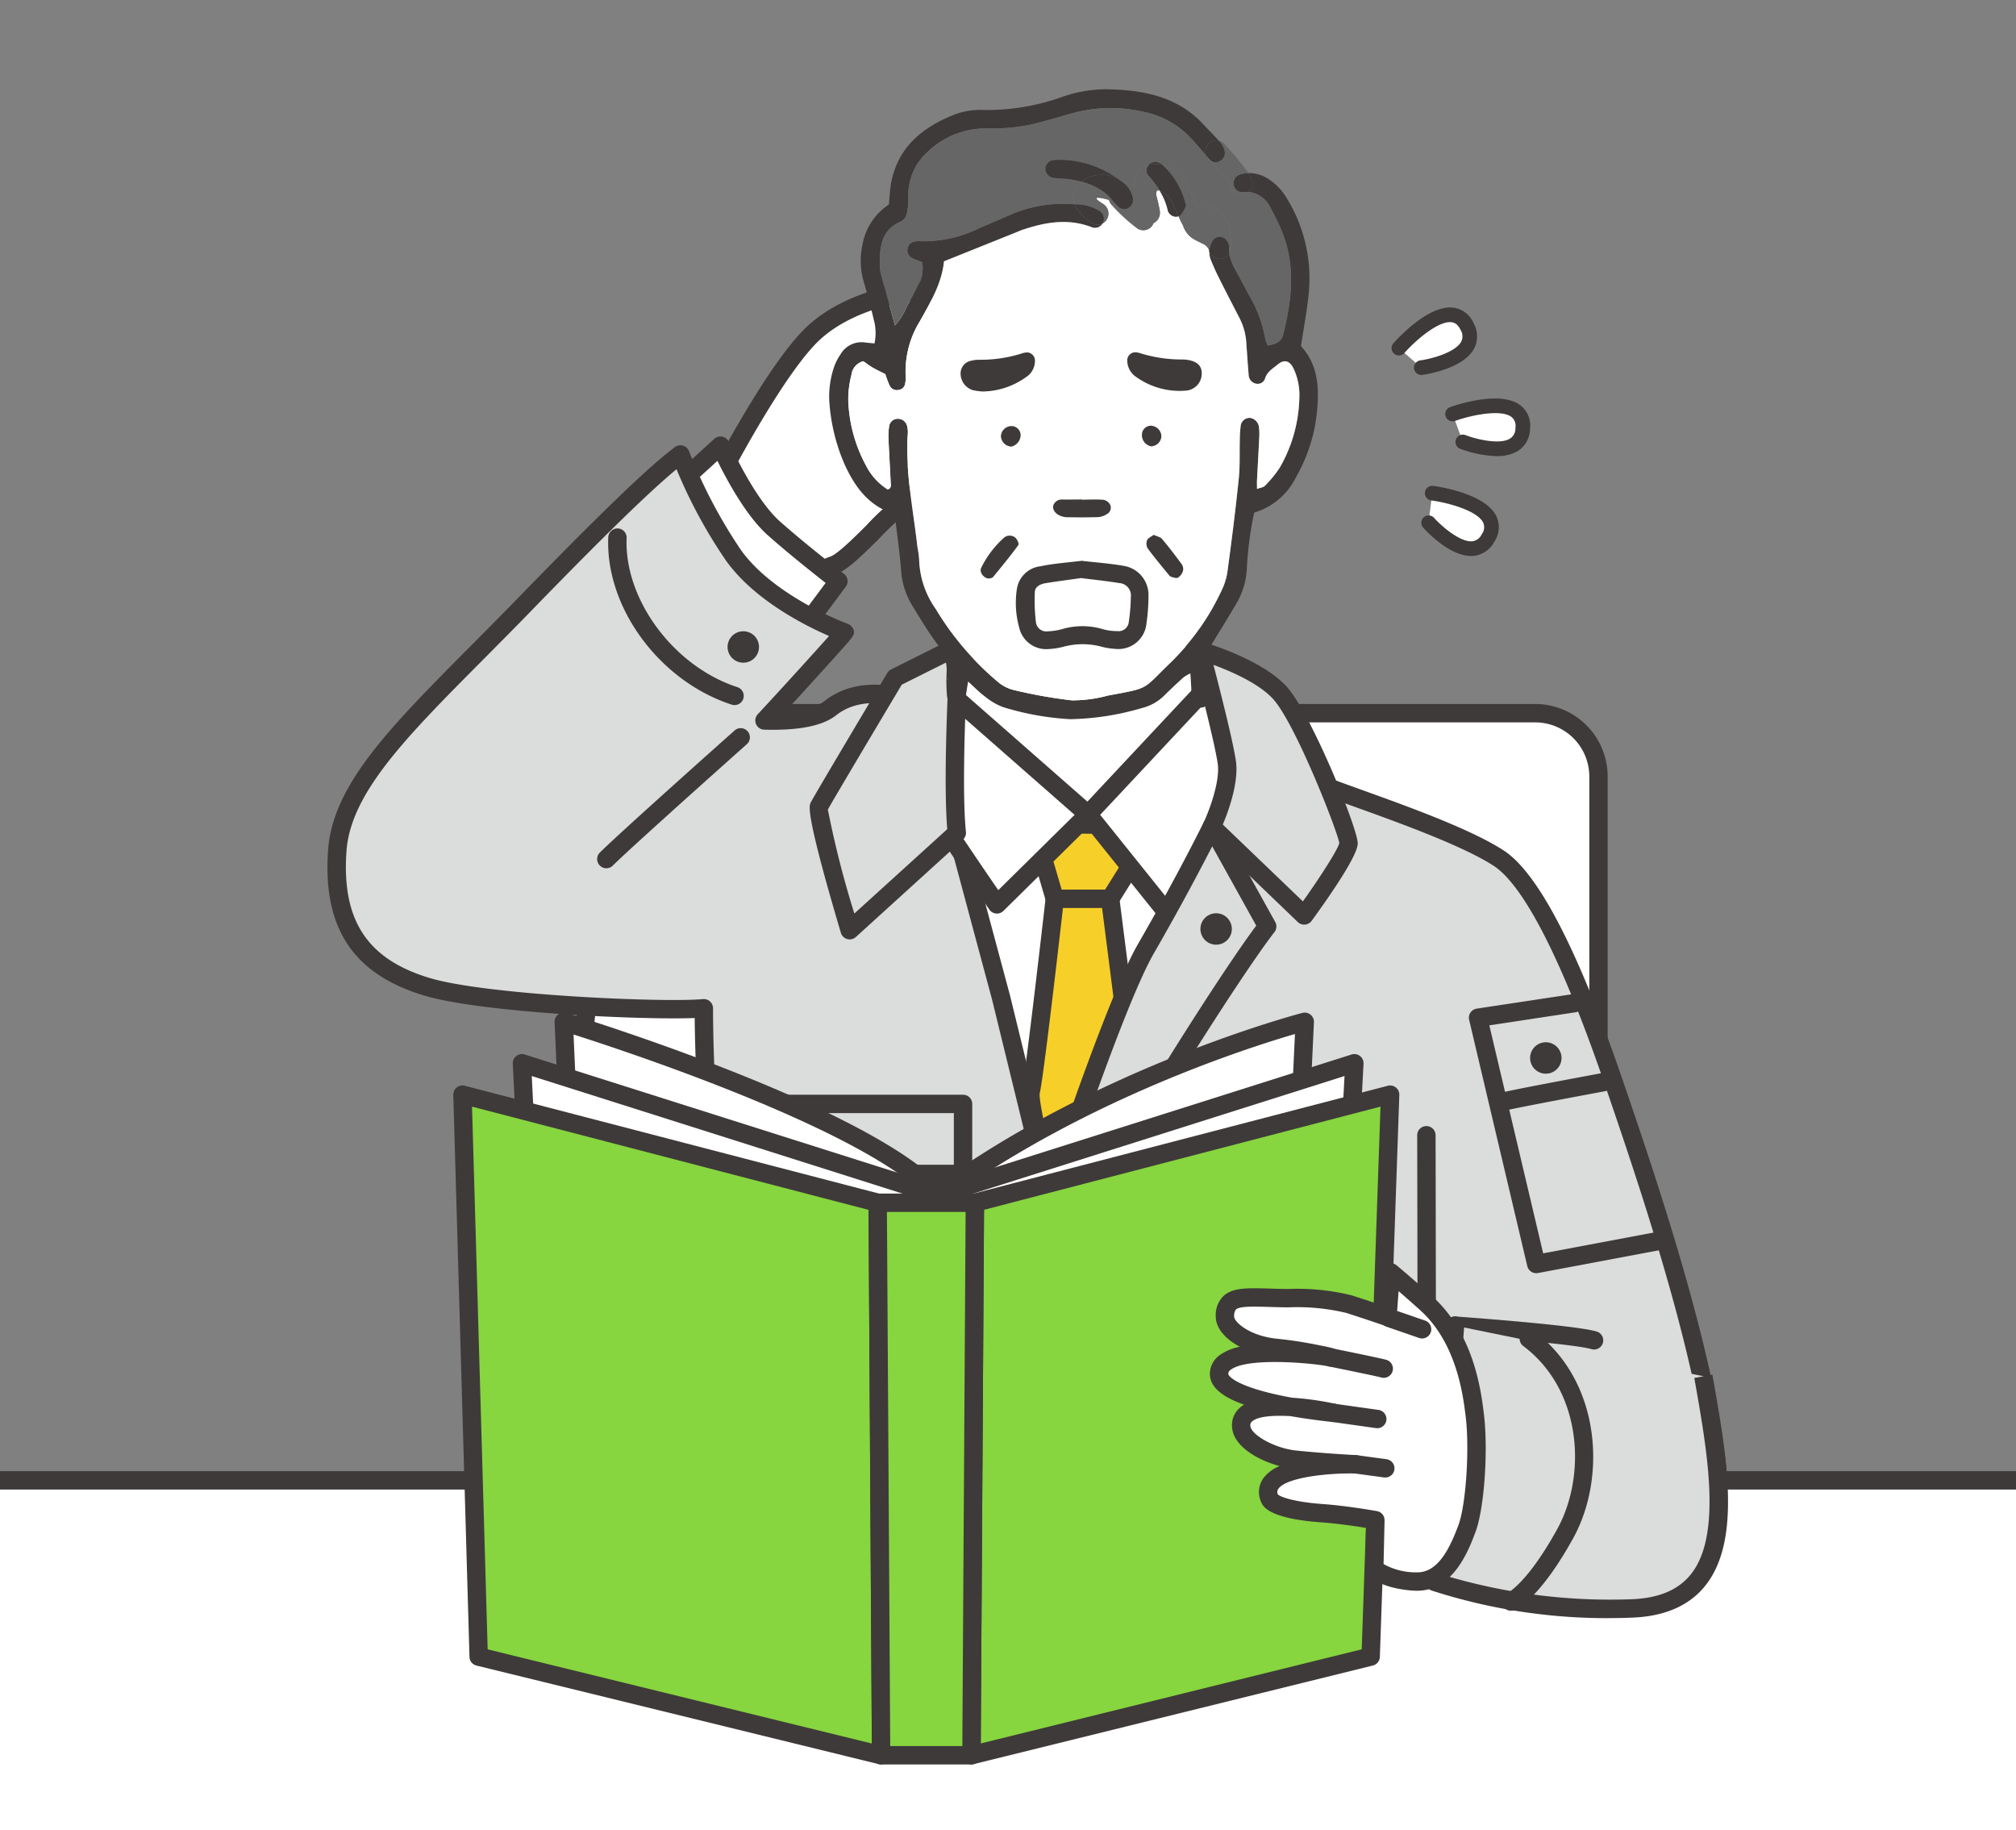 <svg xmlns="http://www.w3.org/2000/svg" xmlns:xlink="http://www.w3.org/1999/xlink" width="241.282" height="219" viewBox="0 0 241.282 219">
  <rect x="0" y="0" width="241.282" height="219" fill="#808080" stroke="none"/>
  <defs>
    <clipPath id="clip-path">
      <rect id="長方形_2970" data-name="長方形 2970" width="241.282" height="219" fill="none"/>
    </clipPath>
  </defs>
  <g id="グループ_8605" data-name="グループ 8605" transform="translate(-118.712)">
    <g id="グループ_8604" data-name="グループ 8604" transform="translate(118.712)" clip-path="url(#clip-path)">
      <path id="パス_25293" data-name="パス 25293" d="M265.961,81.7s6.676-12.892,11.2-17.151,12.6-5.751,17.2-5.061,9.67,8.867,7.814,10.578-14.12,9.318-14.12,9.318,9.535-2.451,8.819.5-5.859,3.288-8.249,4.611-7.12,7.267-9.158,7.826-5.762,5.4-10.47-.472-2.339-10.029-2.339-10.029" transform="translate(-179.855 -24.634)" fill="#fff"/>
      <path id="パス_25294" data-name="パス 25294" d="M272.98,95.038c-1.7,0-3.62-.79-5.62-3.283-3.621-4.517-3.393-8.184-2.91-10.011a1.1,1.1,0,0,1-.247-1.33c.275-.533,6.815-13.109,11.423-17.446,5.1-4.8,13.664-6.015,18.118-5.348,3.982.6,7.847,5.593,8.865,8.911.619,2.017.087,3.052-.468,3.564-1.16,1.069-5.85,4.118-9.568,6.48,2.679-.144,3.705.462,4.08.832a1.986,1.986,0,0,1,.511,1.953c-.637,2.624-3.555,3.53-6.13,4.33a15.573,15.573,0,0,0-2.655.984,26.479,26.479,0,0,0-4.037,3.588c-2.477,2.462-4.074,3.983-5.363,4.336a6.892,6.892,0,0,0-1.3.712,9.018,9.018,0,0,1-4.694,1.727m-6.248-14.7a1.1,1.1,0,0,1,.1,1.241c-.074.136-1.891,3.644,2.241,8.8,3.05,3.805,5.276,2.414,7.431,1.067a7.605,7.605,0,0,1,1.889-.968c.824-.225,2.888-2.276,4.394-3.774a26.422,26.422,0,0,1,4.522-3.953,16.951,16.951,0,0,1,3.068-1.16c1.983-.616,4.225-1.312,4.627-2.676-.841-.4-4.264-.063-7.459.757a1.1,1.1,0,0,1-.853-2c3.386-2.1,12.495-7.847,13.954-9.193.054-.088.162-.757-.492-2.214-1.269-2.824-4.279-6.1-6.739-6.467-4.648-.7-12.2.928-16.284,4.773-3.586,3.375-8.7,12.6-10.4,15.771" transform="translate(-179.074 -23.856)" fill="#3e3a39"/>
      <path id="パス_25295" data-name="パス 25295" d="M254.465,97.435,261.3,91.2s3.057,6.946,6.417,9.917,7.7,6.3,7.7,6.3l-4.685,6.291" transform="translate(-175.082 -37.87)" fill="#fff"/>
      <path id="パス_25296" data-name="パス 25296" d="M269.955,114.029a1.1,1.1,0,0,1-.881-1.757l4.041-5.427c-1.444-1.13-4.446-3.512-6.9-5.684-2.6-2.3-4.952-6.687-6.049-8.924l-5.737,5.23a1.1,1.1,0,0,1-1.482-1.626l6.839-6.234a1.1,1.1,0,0,1,1.748.37c.03.067,3,6.762,6.139,9.536,3.294,2.912,7.6,6.219,7.641,6.252a1.1,1.1,0,0,1,.213,1.53l-4.684,6.291a1.1,1.1,0,0,1-.884.443" transform="translate(-174.301 -37.089)" fill="#3e3a39"/>
      <path id="パス_25297" data-name="パス 25297" d="M355.426,244.128a7.592,7.592,0,0,1-7.569,7.569H234.91a6.737,6.737,0,0,1-6.823-7.532l8.985-90.688a8.555,8.555,0,0,1,8.315-7.532H347.857a7.592,7.592,0,0,1,7.569,7.569Z" transform="translate(-164.113 -60.602)" fill="#fff"/>
      <path id="パス_25298" data-name="パス 25298" d="M347.075,252.016H234.128a7.835,7.835,0,0,1-7.918-8.74l8.985-90.688a9.662,9.662,0,0,1,9.41-8.523H347.075a8.679,8.679,0,0,1,8.669,8.669v90.614a8.679,8.679,0,0,1-8.669,8.669M244.605,146.264a7.414,7.414,0,0,0-7.221,6.541L228.4,243.493a5.637,5.637,0,0,0,5.728,6.324H347.075a6.477,6.477,0,0,0,6.469-6.469V152.733a6.477,6.477,0,0,0-6.469-6.469Z" transform="translate(-163.332 -59.821)" fill="#3e3a39"/>
      <path id="パス_25299" data-name="パス 25299" d="M340.5,168.219c-4.023-11.758-9.121-23.868-13.792-26.914s-15.123-6.492-20-8.32-16.248-2.055-16.248-2.055a108.974,108.974,0,0,0-16.451-1.219c-3.971.11-19.529-12.507-27.276-6.379-1.615,1.277-4.731,1.585-7.913,1.5,4.962-5.346,9.639-10.589,9.581-10.549,0,0-9.012-3.257-13.277-9.2A60.933,60.933,0,0,1,228.762,93c-3.464,2.562-10.415,9.473-18.9,18.2-12.381,12.734-21.534,20.454-22.168,29.168-.716,9.839,3.734,14.234,10.734,16.335s28.235,3.033,33.135,2.567c0,11.9,1.872,34.477,2.567,52.037,1.006,25.448-2.534,40.878-2.534,40.878h86.973V230.693s31.781,9.155,34.3-7.35c1.99-13.047-7.595-41.159-12.372-55.124" transform="translate(-147.325 -38.616)" fill="#dbdcdc"/>
      <path id="パス_25300" data-name="パス 25300" d="M317.786,252.5H230.813a1.1,1.1,0,0,1-1.072-1.346c.036-.153,3.5-15.607,2.507-40.588-.288-7.291-.781-15.46-1.257-23.36-.637-10.571-1.241-20.587-1.306-27.55-6.486.258-25.625-.663-32.357-2.683-8.536-2.561-12.2-8.112-11.515-17.468.565-7.763,7.438-14.679,16.949-24.251,1.771-1.781,3.6-3.624,5.528-5.6,10.282-10.578,15.976-16.056,19.035-18.318a1.1,1.1,0,0,1,1.683.5,60.285,60.285,0,0,0,6.224,11.833c4.019,5.6,12.67,8.778,12.757,8.809a1.105,1.105,0,0,1,.459.315c.636.736.242,1.178-.81,2.357-.513.575-1.25,1.4-2.142,2.383-1.225,1.357-2.966,3.276-4.918,5.4,2.727-.16,4.048-.727,4.687-1.233,5.859-4.634,15.1.1,21.851,3.555,2.51,1.285,5.13,2.619,6.076,2.587a107.934,107.934,0,0,1,16.578,1.22c1.082.025,11.7.309,16.539,2.124.913.343,2.024.742,3.255,1.185,5.511,1.984,13.057,4.7,16.957,7.243,4.126,2.691,8.914,11.936,14.232,27.48,4.693,13.719,14.459,42.265,12.418,55.645a10.955,10.955,0,0,1-5.082,7.9c-8.387,5.37-24.355,1.939-29.2.717V251.4a1.1,1.1,0,0,1-1.1,1.1m-85.629-2.2h84.529V229.912a1.1,1.1,0,0,1,1.4-1.057c.2.057,19.9,5.628,28.815-.082A8.727,8.727,0,0,0,351,222.4c1.96-12.845-7.688-41.047-12.325-54.6h0c-6.421-18.768-10.8-24.687-13.352-26.349-3.684-2.4-11.4-5.179-16.5-7.016-1.242-.447-2.362-.85-3.283-1.2-4.642-1.74-15.772-1.983-15.884-1.985a1.233,1.233,0,0,1-.147-.013,107.972,107.972,0,0,0-16.252-1.206h-.079c-1.536,0-3.862-1.191-7.06-2.828-6.219-3.185-14.735-7.545-19.483-3.789-1.617,1.28-4.445,1.85-8.624,1.739a1.1,1.1,0,0,1-.778-1.847c3.563-3.84,6.918-7.558,8.533-9.364-2.814-1.218-8.923-4.266-12.317-9a59.339,59.339,0,0,1-5.938-10.956c-4.031,3.319-11.108,10.479-17.639,17.2-1.935,1.991-3.77,3.837-5.545,5.622-9.178,9.236-15.81,15.91-16.315,22.859-.6,8.267,2.469,12.955,9.953,15.2,6.854,2.057,28.1,2.965,32.715,2.526a1.1,1.1,0,0,1,1.2,1.095c0,6.918.634,17.444,1.307,28.588.477,7.911.97,16.091,1.26,23.406.834,21.085-1.476,35.51-2.29,39.822" transform="translate(-146.542 -37.835)" fill="#3e3a39"/>
      <path id="パス_25301" data-name="パス 25301" d="M314.139,131.905l-.722,20.046H344.6l-1.774-21.6Z" transform="translate(-199.561 -54.126)" fill="#fff"/>
      <path id="パス_25302" data-name="パス 25302" d="M343.815,152.27H312.637a1.1,1.1,0,0,1-1.1-1.14l.722-20.046a1.1,1.1,0,0,1,1.04-1.059l28.682-1.555a1.1,1.1,0,0,1,1.156,1.009l1.774,21.6a1.1,1.1,0,0,1-1.1,1.19m-30.037-2.2H342.62l-1.588-19.345-26.61,1.443Z" transform="translate(-198.78 -53.345)" fill="#3e3a39"/>
      <path id="パス_25303" data-name="パス 25303" d="M314.545,169.915l30.519-.734L326.339,216.2l-6.487-26.535Z" transform="translate(-200.03 -70.25)" fill="#fff"/>
      <path id="パス_25304" data-name="パス 25304" d="M325.558,216.522l-.077,0a1.1,1.1,0,0,1-.992-.836L318,189.149l-5.3-19.73a1.1,1.1,0,0,1,1.036-1.385l30.518-.733a1.076,1.076,0,0,1,.929.471,1.1,1.1,0,0,1,.119,1.035L326.58,215.829a1.1,1.1,0,0,1-1.022.693M315.19,170.2l4.944,18.4,5.675,23.216,16.836-42.278Z" transform="translate(-199.249 -69.469)" fill="#3e3a39"/>
      <path id="パス_25305" data-name="パス 25305" d="M330.056,168.424c1.548.221,14.815.221,14.815.221l-5.528,8.845H332.71Z" transform="translate(-206.47 -69.936)" fill="#f7cf29"/>
      <path id="パス_25306" data-name="パス 25306" d="M338.562,177.809h-6.634a1.1,1.1,0,0,1-1.056-.791l-2.654-9.066a1.1,1.1,0,0,1,1.212-1.4c1.079.154,9.358.211,14.66.211a1.1,1.1,0,0,1,.932,1.682l-5.528,8.845a1.1,1.1,0,0,1-.932.517m-5.81-2.2h5.2l4.155-6.648c-3.011-.007-8.494-.034-11.338-.131Z" transform="translate(-205.689 -69.155)" fill="#3e3a39"/>
      <path id="パス_25307" data-name="パス 25307" d="M332.527,183.928h6.634l3.166,24.837-8.845,15.626s-4.275-15.847-3.833-17.395,2.878-23.068,2.878-23.068" transform="translate(-206.288 -76.374)" fill="#f7cf29"/>
      <path id="パス_25308" data-name="パス 25308" d="M332.716,224.709a1,1,0,0,1-.139-.009,1.1,1.1,0,0,1-.924-.8c-1.626-6.028-4.286-16.381-3.828-17.984.3-1.068,1.906-14.606,2.843-22.889a1.1,1.1,0,0,1,1.093-.977h6.634a1.1,1.1,0,0,1,1.091.961l3.166,24.836a1.107,1.107,0,0,1-.134.681l-8.845,15.626a1.1,1.1,0,0,1-.957.558m-2.764-18.235c-.106,1.079,1.414,7.664,3.135,14.247l7.336-12.961-3-23.513h-4.683c-.515,4.517-2.355,20.531-2.792,22.227m-.006.022-.006.02c0-.006,0-.013.006-.02" transform="translate(-205.522 -75.593)" fill="#3e3a39"/>
      <path id="パス_25309" data-name="パス 25309" d="M308.054,140.442l17.469,15.331-10.909,10.761s-12.088-17.469-11.424-17.911,4.865-8.181,4.865-8.181" transform="translate(-195.303 -58.317)" fill="#fff"/>
      <path id="パス_25310" data-name="パス 25310" d="M313.834,166.853c-.034,0-.068,0-.1,0a1.1,1.1,0,0,1-.8-.47c-11.909-17.21-11.724-18.18-11.624-18.7a1.239,1.239,0,0,1,.409-.687c.512-.563,2.726-4.414,4.593-7.855a1.1,1.1,0,0,1,1.693-.3l17.469,15.331a1.1,1.1,0,0,1,.047,1.61l-10.909,10.761a1.1,1.1,0,0,1-.772.317m-10.219-18.746c1,2.056,6.288,10,10.38,15.942l9.135-9.01-15.548-13.645a71.587,71.587,0,0,1-3.966,6.714m-1.815-1.181h0" transform="translate(-194.523 -57.536)" fill="#3e3a39"/>
      <path id="パス_25311" data-name="パス 25311" d="M355.552,140.82,341.4,155.93l9.582,11.941s8.919-17.617,9.14-18.28-4.57-8.771-4.57-8.771" transform="translate(-211.181 -58.474)" fill="#fff"/>
      <path id="パス_25312" data-name="パス 25312" d="M350.2,168.19a1.1,1.1,0,0,1-.858-.412l-9.582-11.941a1.1,1.1,0,0,1,.055-1.44l14.152-15.11a1.1,1.1,0,0,1,1.75.192c5.047,8.54,4.836,9.172,4.666,9.68-.222.667-6.509,13.11-9.2,18.428a1.1,1.1,0,0,1-.867.6,1.076,1.076,0,0,1-.114.006M342.074,155.2l7.916,9.865c3.224-6.375,7.445-14.763,8.209-16.4a73.448,73.448,0,0,0-3.633-6.807Z" transform="translate(-210.4 -57.693)" fill="#3e3a39"/>
      <path id="パス_25313" data-name="パス 25313" d="M303.1,132.117s-.958,15.994-.295,22.407l-12.822,11.649s-4.122-13.9-3.68-14.784,9.131-15.439,9.131-15.439Z" transform="translate(-188.288 -54.86)" fill="#dbdcdc"/>
      <path id="パス_25314" data-name="パス 25314" d="M289.222,166.492a1.1,1.1,0,0,1-1.055-.787c-4.247-14.316-3.816-15.176-3.61-15.59.448-.895,8.278-14.017,9.17-15.511a1.1,1.1,0,0,1,.453-.42l7.666-3.833a1.1,1.1,0,0,1,1.589,1.05c-.009.159-.946,15.979-.3,22.228a1.1,1.1,0,0,1-.355.927l-12.822,11.65a1.1,1.1,0,0,1-.739.286m-2.613-15.548a117.987,117.987,0,0,0,3.173,12.452L300.9,153.3c-.45-5.375.014-15.83.238-20.131l-5.684,2.842c-3.305,5.538-8.1,13.6-8.842,14.935" transform="translate(-187.528 -54.079)" fill="#3e3a39"/>
      <path id="パス_25315" data-name="パス 25315" d="M364.367,133.176s2.723,10.209,3.179,13.34c.44,3.021-1.793,7.715-1.793,7.715l11.056,10.614s5.307-7.3,5.307-8.624-5.384-14.966-8.259-18.062-9.489-4.983-9.489-4.983" transform="translate(-220.717 -55.3)" fill="#dbdcdc"/>
      <path id="パス_25316" data-name="パス 25316" d="M376.027,165.162a1.1,1.1,0,0,1-.762-.306l-11.056-10.613a1.1,1.1,0,0,1-.232-1.266c.581-1.224,2.02-4.883,1.7-7.084-.442-3.032-3.126-13.113-3.153-13.214a1.1,1.1,0,0,1,1.364-1.341c.282.08,6.945,2.009,9.994,5.292,2.94,3.166,8.553,17.012,8.553,18.81,0,1.392-3,5.81-5.518,9.271a1.1,1.1,0,0,1-.792.449c-.033,0-.066,0-.1,0m-9.739-11.974,9.586,9.2c2.083-2.935,4.162-6.158,4.357-6.98-.192-1.358-5.276-14.393-7.962-17.285-1.723-1.855-5.017-3.277-7.1-4.043.819,3.146,2.345,9.159,2.686,11.492.378,2.589-.929,6.1-1.565,7.614m13.947,2.25h0Z" transform="translate(-219.937 -54.518)" fill="#3e3a39"/>
      <path id="パス_25317" data-name="パス 25317" d="M351.829,169.181l6.63,11.937s-2.439,2.975-9.75,14.552-15.639,27.013-15.639,27.013l-2.234-4.062s8.963-27.669,13.107-34.846c4.766-8.255,7.887-14.594,7.887-14.594" transform="translate(-206.794 -70.251)" fill="#dbdcdc"/>
      <path id="パス_25318" data-name="パス 25318" d="M332.288,223a1.1,1.1,0,0,1-.964-.57l-2.234-4.062a1.1,1.1,0,0,1-.082-.869c.367-1.134,9.046-27.862,13.2-35.056,4.691-8.125,7.821-14.467,7.852-14.53a1.1,1.1,0,0,1,1.948-.049l6.63,11.938a1.1,1.1,0,0,1-.111,1.231c-.024.029-2.515,3.112-9.671,14.442-7.207,11.412-15.518,26.794-15.6,26.948a1.1,1.1,0,0,1-.964.578Zm-1.04-5.275,1.036,1.883c2.409-4.4,8.913-16.125,14.714-25.31,5.617-8.892,8.363-12.724,9.367-14.062l-5.271-9.492c-1.275,2.486-3.765,7.228-6.98,12.8-3.752,6.5-11.686,30.577-12.866,34.184" transform="translate(-206.013 -69.469)" fill="#3e3a39"/>
      <rect id="長方形_2967" data-name="長方形 2967" width="24.324" height="8.403" transform="translate(90.937 132.099)" fill="#dbdcdc"/>
      <path id="パス_25319" data-name="パス 25319" d="M297.766,234.623H273.443a1.1,1.1,0,0,1-1.1-1.1v-8.4a1.1,1.1,0,0,1,1.1-1.1h24.323a1.1,1.1,0,0,1,1.1,1.1v8.4a1.1,1.1,0,0,1-1.1,1.1m-23.224-2.2h22.124v-6.2H274.542Z" transform="translate(-182.506 -93.022)" fill="#3e3a39"/>
      <rect id="長方形_2968" data-name="長方形 2968" width="24.324" height="16.142" transform="translate(90.937 140.502)" fill="#dbdcdc"/>
      <path id="パス_25320" data-name="パス 25320" d="M297.766,256.733H273.443a1.1,1.1,0,0,1-1.1-1.1V239.49a1.1,1.1,0,0,1,1.1-1.1h24.323a1.1,1.1,0,0,1,1.1,1.1v16.142a1.1,1.1,0,0,1-1.1,1.1m-23.224-2.2h22.124V240.59H274.542Z" transform="translate(-182.506 -98.989)" fill="#3e3a39"/>
      <path id="パス_25321" data-name="パス 25321" d="M368.163,188.77a1.879,1.879,0,1,1-1.879-1.879,1.879,1.879,0,0,1,1.879,1.879" transform="translate(-220.733 -77.604)" fill="#3e3a39"/>
      <line id="線_303" data-name="線 303" y2="23.882" transform="translate(129.167 189.591)" fill="#59c2e1"/>
      <path id="パス_25322" data-name="パス 25322" d="M338.819,348.42a1.1,1.1,0,0,1-1.1-1.1V323.439a1.1,1.1,0,1,1,2.2,0V347.32a1.1,1.1,0,0,1-1.1,1.1" transform="translate(-209.652 -133.848)" fill="#3e3a39"/>
      <path id="パス_25323" data-name="パス 25323" d="M435.527,214.524a1.88,1.88,0,1,1-2.409-1.123,1.88,1.88,0,0,1,2.409,1.123" transform="translate(-248.752 -88.565)" fill="#3e3a39"/>
      <path id="パス_25324" data-name="パス 25324" d="M427.411,236.821a1.1,1.1,0,0,1-1.07-.847l-6.96-29.47a1.1,1.1,0,0,1,.906-1.34l11.491-1.737a1.1,1.1,0,1,1,.329,2.175l-10.31,1.56,6.445,27.285,13.788-2.593a1.1,1.1,0,0,1,.406,2.162l-14.82,2.788a1.118,1.118,0,0,1-.2.019" transform="translate(-243.55 -84.465)" fill="#3e3a39"/>
      <path id="パス_25325" data-name="パス 25325" d="M425.5,224.121a1.1,1.1,0,0,1-1.026-.727,1.112,1.112,0,0,1,.67-1.415c.639-.233,8.777-1.757,12.246-2.4a1.1,1.1,0,0,1,.4,2.163c-4.278.794-11.3,2.124-11.92,2.313a1.1,1.1,0,0,1-.372.066" transform="translate(-245.65 -91.17)" fill="#3e3a39"/>
      <path id="パス_25326" data-name="パス 25326" d="M416.519,271.282s14.185,1.018,16.635,1.753" transform="translate(-242.373 -112.647)" fill="#59c2e1"/>
      <path id="パス_25327" data-name="パス 25327" d="M432.373,273.355a1.076,1.076,0,0,1-.316-.047c-1.914-.574-12.486-1.429-16.4-1.709a1.1,1.1,0,0,1,.158-2.195c1.464.105,14.378,1.049,16.872,1.8a1.1,1.1,0,0,1-.315,2.154" transform="translate(-241.592 -111.866)" fill="#3e3a39"/>
      <path id="パス_25328" data-name="パス 25328" d="M258.308,129.279a1.114,1.114,0,0,1-.34-.054c-8.634-2.808-15.123-11.606-14.774-20.032a1.114,1.114,0,0,1,1.145-1.053,1.1,1.1,0,0,1,1.054,1.144c-.306,7.365,5.641,15.372,13.256,17.848a1.1,1.1,0,0,1-.34,2.146" transform="translate(-170.396 -44.904)" fill="#3e3a39"/>
      <path id="パス_25329" data-name="パス 25329" d="M271.319,131.563a1.88,1.88,0,1,1-1.31-2.313,1.88,1.88,0,0,1,1.31,2.313" transform="translate(-180.547 -53.641)" fill="#3e3a39"/>
      <line id="線_304" data-name="線 304" x1="5.183" y1="1.592" transform="translate(166.061 190.485)" fill="#59c2e1"/>
      <path id="パス_25330" data-name="パス 25330" d="M407.1,327.659a1.113,1.113,0,0,1-.324-.049l-5.182-1.592a1.1,1.1,0,0,1,.646-2.1l5.183,1.592a1.1,1.1,0,0,1-.323,2.152" transform="translate(-235.851 -134.482)" fill="#3e3a39"/>
      <path id="パス_25331" data-name="パス 25331" d="M409.909,252.791a1.1,1.1,0,0,1-1.1-1.1l-.036-20.154a1.1,1.1,0,0,1,1.1-1.1h0a1.1,1.1,0,0,1,1.1,1.1l.037,20.154a1.1,1.1,0,0,1-1.1,1.1Z" transform="translate(-239.157 -95.687)" fill="#3e3a39"/>
      <rect id="長方形_2969" data-name="長方形 2969" width="366.756" height="131.432" transform="translate(-68.319 177.147)" fill="#fff"/>
      <path id="パス_25332" data-name="パス 25332" d="M367.855,434.69H1.1a1.1,1.1,0,0,1-1.1-1.1V302.159a1.1,1.1,0,0,1,1.1-1.1H367.855a1.1,1.1,0,0,1,1.1,1.1V433.59a1.1,1.1,0,0,1-1.1,1.1M2.2,432.49H366.756V303.258H2.2Z" transform="translate(-69.418 -125.011)" fill="#3e3a39"/>
      <path id="パス_25333" data-name="パス 25333" d="M425.025,319.385a1.879,1.879,0,1,1-1.88-1.879,1.88,1.88,0,0,1,1.88,1.879" transform="translate(-244.344 -131.841)" fill="#1d2087"/>
      <path id="パス_25334" data-name="パス 25334" d="M414.786,271.282l-2.44,30.654a68.305,68.305,0,0,0,23.7,3.179c13.295-.578,10.768-14.774,8.456-27.78" transform="translate(-240.64 -112.647)" fill="#dbdcdc"/>
      <path id="パス_25335" data-name="パス 25335" d="M432.428,305.5a68.13,68.13,0,0,1-21.236-3.306,1.1,1.1,0,0,1-.723-1.122l2.44-30.654a1.1,1.1,0,1,1,2.193.175L412.73,300.38a69.084,69.084,0,0,0,22.486,2.855c3.221-.14,5.514-1.115,7.009-2.978,3.758-4.689,1.981-14.683.413-23.5l2.164-.394c1.732,9.741,3.521,19.8-.861,25.271-1.888,2.354-4.791,3.633-8.629,3.8-.978.042-1.941.062-2.884.062" transform="translate(-239.859 -111.865)" fill="#3e3a39"/>
      <path id="パス_25336" data-name="パス 25336" d="M278.782,296.789l-41.288-11.911L234.1,209.1s36.192,11.037,44.784,20.741Z" transform="translate(-166.624 -86.826)" fill="#fff"/>
      <path id="パス_25337" data-name="パス 25337" d="M278,297.109a1.083,1.083,0,0,1-.3-.043l-41.289-11.912a1.1,1.1,0,0,1-.794-1.008l-3.4-75.779a1.1,1.1,0,0,1,1.42-1.1c1.49.454,36.589,11.241,45.286,21.065a1.1,1.1,0,0,1,.277.731l-.1,66.949a1.1,1.1,0,0,1-1.1,1.1m-40.225-13.85L276.9,294.547l.1-65.061c-7.73-8.187-35.721-17.479-42.513-19.647Z" transform="translate(-165.844 -86.045)" fill="#3e3a39"/>
      <path id="パス_25338" data-name="パス 25338" d="M350.967,284.878l-40.453,11.911.1-66.949c19.935-14.6,43.9-20.741,43.9-20.741Z" transform="translate(-198.356 -86.826)" fill="#fff"/>
      <path id="パス_25339" data-name="パス 25339" d="M309.732,297.108a1.1,1.1,0,0,1-1.1-1.1l.1-66.949a1.1,1.1,0,0,1,.45-.886c19.877-14.561,44.036-20.858,44.277-20.92a1.1,1.1,0,0,1,1.371,1.117l-3.546,75.779a1.1,1.1,0,0,1-.788,1l-40.452,11.911a1.091,1.091,0,0,1-.311.044m1.2-67.488-.1,64.917,38.288-11.274,3.438-73.478c-5.4,1.568-24.973,7.775-41.631,19.835M350.185,284.1h0Z" transform="translate(-197.574 -86.045)" fill="#3e3a39"/>
      <path id="パス_25340" data-name="パス 25340" d="M275.231,299.6,229.1,288.4l-3.558-70.822,49.787,15.781Z" transform="translate(-163.072 -90.349)" fill="#fff"/>
      <path id="パス_25341" data-name="パス 25341" d="M274.45,299.921a1.112,1.112,0,0,1-.259-.03l-46.132-11.2a1.1,1.1,0,0,1-.84-1.014l-3.558-70.822a1.1,1.1,0,0,1,1.431-1.1l49.787,15.781a1.1,1.1,0,0,1,.768,1.05l-.1,66.238a1.1,1.1,0,0,1-1.1,1.1m-45.074-13.173,43.976,10.675.094-64.035-47.508-15.058Z" transform="translate(-162.291 -89.568)" fill="#3e3a39"/>
      <path id="パス_25342" data-name="パス 25342" d="M356.679,288.4l-46.164,11.2.1-66.239,49.834-15.781Z" transform="translate(-198.356 -90.349)" fill="#fff"/>
      <path id="パス_25343" data-name="パス 25343" d="M309.735,299.922a1.1,1.1,0,0,1-1.1-1.1l.1-66.239a1.1,1.1,0,0,1,.767-1.047l49.834-15.781a1.1,1.1,0,0,1,1.431,1.107L357,287.682a1.1,1.1,0,0,1-.839,1.01l-46.163,11.2a1.081,1.081,0,0,1-.259.031m1.2-66.533-.094,64.034,44.007-10.675,3.64-68.417ZM355.9,287.624h0Z" transform="translate(-197.575 -89.568)" fill="#3e3a39"/>
      <path id="パス_25344" data-name="パス 25344" d="M263.469,303.062l-48.166-11.8-1.936-67.246,49.7,12.933Z" transform="translate(-158.016 -93.019)" fill="#87d53f"/>
      <path id="パス_25345" data-name="パス 25345" d="M262.688,303.38a1.1,1.1,0,0,1-.261-.032l-48.166-11.8a1.1,1.1,0,0,1-.838-1.037l-1.936-67.246a1.1,1.1,0,0,1,1.376-1.1l49.7,12.933a1.1,1.1,0,0,1,.823,1.057l.406,66.116a1.1,1.1,0,0,1-1.1,1.107M215.6,289.608l45.982,11.268-.393-63.86-47.459-12.351Z" transform="translate(-157.235 -92.238)" fill="#3e3a39"/>
      <path id="パス_25346" data-name="パス 25346" d="M365.319,291.259l-47.773,11.8.406-66.116,49.7-12.933Z" transform="translate(-201.276 -93.019)" fill="#87d53f"/>
      <path id="パス_25347" data-name="パス 25347" d="M316.765,303.38a1.1,1.1,0,0,1-1.1-1.107l.406-66.116a1.1,1.1,0,0,1,.823-1.057l49.7-12.933a1.1,1.1,0,0,1,1.376,1.1l-2.329,67.246a1.1,1.1,0,0,1-.836,1.03l-47.773,11.8a1.1,1.1,0,0,1-.264.032m1.5-66.364-.393,63.857,45.594-11.264,2.25-64.942Zm46.272,53.461h0Z" transform="translate(-200.495 -92.238)" fill="#3e3a39"/>
      <path id="パス_25348" data-name="パス 25348" d="M309.576,312.245H298.757l-.406-66.116h11.631Z" transform="translate(-193.305 -102.202)" fill="#87d53f"/>
      <path id="パス_25349" data-name="パス 25349" d="M308.794,312.564H297.976a1.1,1.1,0,0,1-1.1-1.093l-.406-66.116a1.1,1.1,0,0,1,1.1-1.107H309.2a1.1,1.1,0,0,1,1.1,1.107l-.406,66.116a1.1,1.1,0,0,1-1.1,1.093m-9.725-2.2H307.7l.393-63.916h-9.418Z" transform="translate(-192.524 -101.421)" fill="#3e3a39"/>
      <path id="パス_25350" data-name="パス 25350" d="M398.836,277.415c-.295-2.36-1.061-9.04-5.759-13.288-2.1-1.9-4.29-3.74-4.29-3.74l-.389,5.33c-.709-.236-2.7-.919-4.628-1.531a25.948,25.948,0,0,0-7.306-.708c-5.014-.05-7.521-.664-7.521,2.212,0,1.519,2.581,3.392,6.176,3.745a40.683,40.683,0,0,1,6.446,1.121c-1.183-.237-13.168-1.837-13.325,1.911-.071,1.7,3.285,2.879,6.7,3.633a65.4,65.4,0,0,0,7.025,1.1s-11.537-2.531-11.064,1.727c.208,1.874,3.771,3.592,6.452,3.871,3.413.356,7.214.552,7.214.552s-11.86-.257-10.311,4.02c.4,1.11,3.642,1.648,6.415,1.844s6.275.823,6.275.823l-.123,5.536c.4,1.146,3.274,1.812,5.158,1.812,3.307,0,4.948-3.7,5.94-6.367.98-2.633,1.433-9.5.92-13.6" transform="translate(-222.325 -108.123)" fill="#fff"/>
      <path id="パス_25351" data-name="パス 25351" d="M391.195,297.7c-1.378,0-5.474-.468-6.2-2.55a1.122,1.122,0,0,1-.061-.385l.1-4.585c-1.213-.2-3.4-.523-5.232-.653-6.612-.468-7.164-1.992-7.371-2.566a2.857,2.857,0,0,1,.329-2.748,4.684,4.684,0,0,1,1.935-1.436c-2.617-.7-5.436-2.331-5.678-4.511a2.759,2.759,0,0,1,.9-2.454,3.277,3.277,0,0,1,.523-.381c-2.84-1.007-4.155-2.24-4.09-3.792a2.772,2.772,0,0,1,1.122-2.1,6.2,6.2,0,0,1,2.461-1.036c-1.747-.926-2.881-2.241-2.881-3.6a3.2,3.2,0,0,1,.871-2.425c1.1-1.072,2.895-1.018,5.6-.936.66.019,1.381.041,2.163.049a26.893,26.893,0,0,1,7.628.76c1.179.374,2.38.775,3.3,1.084l.286-3.914a1.1,1.1,0,0,1,1.8-.762c.023.019,2.229,1.874,4.321,3.766,4.929,4.456,5.779,11.285,6.1,13.857l.013.111c.543,4.338.058,11.331-.98,14.12-.788,2.12-2.636,7.083-6.97,7.083m-4.051-3.192a7.946,7.946,0,0,0,4.051.993c2.472,0,3.869-2.857,4.909-5.651.908-2.439,1.349-9.162.859-13.08l-.015-.112c-.292-2.349-1.068-8.588-5.39-12.5-.915-.827-1.853-1.648-2.614-2.307l-.232,3.161a1.1,1.1,0,0,1-1.444.964l-.646-.218c-.938-.316-2.471-.834-3.968-1.309a25.489,25.489,0,0,0-6.984-.657c-.8-.008-1.534-.03-2.208-.05-1.834-.054-3.564-.107-4,.316a1.329,1.329,0,0,0-.2.846c0,.622,1.816,2.319,5.184,2.65,1.838.18,3.54.478,4.645.7,2.249.444,2.538.5,2.79,1.11a1.106,1.106,0,0,1-1.312,1.488c-2.079-.416-9.8-1.1-11.729.417a.578.578,0,0,0-.282.461c-.014.314,1.03,1.45,5.835,2.512.605.134,1.214.254,1.806.361a35.948,35.948,0,0,1,5.217.737,1.1,1.1,0,0,1-.337,2.169c-.118-.011-2.374-.223-5.064-.7-2.061-.12-3.921.013-4.617.64a.581.581,0,0,0-.188.575c.112,1.006,2.838,2.624,5.473,2.9,3.344.349,7.119.546,7.158.547a1.1,1.1,0,0,1-.08,2.2c-3.235-.071-8.219.454-9.206,1.83a.65.65,0,0,0-.064.669c.317.332,2.043.924,5.475,1.167,2.8.2,6.246.811,6.391.837a1.1,1.1,0,0,1,.906,1.107Z" transform="translate(-221.543 -107.342)" fill="#3e3a39"/>
      <line id="線_305" data-name="線 305" x2="3.919" y2="1.35" transform="translate(166.283 157.717)" fill="#fff"/>
      <path id="パス_25352" data-name="パス 25352" d="M406.209,271.381a1.1,1.1,0,0,1-.358-.06l-3.919-1.351a1.1,1.1,0,1,1,.717-2.079l3.918,1.35a1.1,1.1,0,0,1-.358,2.14" transform="translate(-236.008 -111.214)" fill="#3e3a39"/>
      <path id="パス_25353" data-name="パス 25353" d="M391.027,277.776s5.927,1.2,6.37,1.347" transform="translate(-231.788 -115.343)" fill="#fff"/>
      <path id="パス_25354" data-name="パス 25354" d="M396.616,279.443a1.1,1.1,0,0,1-.348-.057c-.342-.1-3.473-.753-6.24-1.313a1.1,1.1,0,0,1,.436-2.156c1.8.365,6.042,1.23,6.5,1.382a1.1,1.1,0,0,1-.348,2.144" transform="translate(-231.007 -114.563)" fill="#3e3a39"/>
      <line id="線_306" data-name="線 306" x2="5.195" y2="0.732" transform="translate(159.635 169.075)" fill="#fff"/>
      <path id="パス_25355" data-name="パス 25355" d="M396.119,290.187a1.075,1.075,0,0,1-.155-.011l-5.194-.732a1.1,1.1,0,1,1,.307-2.178l5.2.732a1.1,1.1,0,0,1-.153,2.189" transform="translate(-231.288 -119.28)" fill="#3e3a39"/>
      <line id="線_307" data-name="線 307" x2="3.551" y2="0.48" transform="translate(162.237 175.226)" fill="#fff"/>
      <path id="パス_25356" data-name="パス 25356" d="M398.925,300.454a1.151,1.151,0,0,1-.148-.01l-3.551-.48a1.1,1.1,0,0,1,.295-2.181l3.551.48a1.1,1.1,0,0,1-.146,2.191" transform="translate(-233.136 -123.647)" fill="#3e3a39"/>
      <path id="パス_25357" data-name="パス 25357" d="M427.174,305.732a1.1,1.1,0,0,1-.406-2.123s2.367-1.151,5.945-7.638c3.533-6.4,2.995-16.593-4.035-21.892A1.1,1.1,0,1,1,430,272.322c7.97,6.008,8.612,17.505,4.637,24.711-4,7.242-6.759,8.5-7.062,8.62a1.087,1.087,0,0,1-.4.078" transform="translate(-246.34 -112.987)" fill="#3e3a39"/>
      <path id="パス_25358" data-name="パス 25358" d="M258.917,150.858s-13.768,12.251-16.1,14.585" transform="translate(-170.245 -62.642)" fill="#dbdcdc"/>
      <path id="パス_25359" data-name="パス 25359" d="M242.034,165.762a1.1,1.1,0,0,1-.778-1.878c2.33-2.33,15.585-14.127,16.148-14.628a1.1,1.1,0,0,1,1.462,1.643c-.137.122-13.77,12.256-16.055,14.541a1.1,1.1,0,0,1-.778.322" transform="translate(-169.464 -61.861)" fill="#3e3a39"/>
      <path id="パス_25360" data-name="パス 25360" d="M405.029,68.415s6.067-6.884,8.167-2.567c1.888,3.882-5.484,4.9-5.484,4.9" transform="translate(-237.602 -26.752)" fill="#fff"/>
      <path id="パス_25361" data-name="パス 25361" d="M407.089,71a.877.877,0,0,1-.119-1.746c1.544-.215,4.236-1.015,4.889-2.24a1.426,1.426,0,0,0-.074-1.408c-.361-.741-.777-.878-1.057-.916-1.57-.215-4.307,2.144-5.663,3.679a.877.877,0,0,1-1.316-1.16c.422-.479,4.206-4.673,7.214-4.258a3.091,3.091,0,0,1,2.4,1.888,3.171,3.171,0,0,1,.043,3c-1.286,2.409-5.7,3.082-6.2,3.151a.848.848,0,0,1-.121.008" transform="translate(-236.979 -26.129)" fill="#3e3a39"/>
      <path id="パス_25362" data-name="パス 25362" d="M416.023,84.029s8.639-3.092,8.39,1.7c-.224,4.311-7.169,1.639-7.169,1.639" transform="translate(-242.167 -34.485)" fill="#fff"/>
      <path id="パス_25363" data-name="パス 25363" d="M420.662,88.445a13.615,13.615,0,0,1-4.357-.878.877.877,0,0,1,.63-1.637c1.455.557,4.2,1.161,5.363.4a1.426,1.426,0,0,0,.616-1.267,1.359,1.359,0,0,0-.483-1.313c-1.272-.947-4.807-.206-6.736.483a.877.877,0,0,1-.591-1.652c.6-.215,5.941-2.048,8.374-.239a3.092,3.092,0,0,1,1.189,2.812,3.175,3.175,0,0,1-1.413,2.649,4.753,4.753,0,0,1-2.59.64" transform="translate(-241.544 -33.864)" fill="#3e3a39"/>
      <path id="パス_25364" data-name="パス 25364" d="M411.536,100.917s9.1,1.2,6.683,5.35c-2.17,3.732-7.125-1.822-7.125-1.822" transform="translate(-240.121 -41.905)" fill="#fff"/>
      <path id="パス_25365" data-name="パス 25365" d="M415.56,107.81c-2.626,0-5.421-3.044-5.742-3.4a.877.877,0,0,1,1.308-1.168c1.04,1.161,3.222,2.954,4.586,2.81a1.426,1.426,0,0,0,1.127-.846,1.361,1.361,0,0,0,.171-1.389c-.7-1.423-4.18-2.381-6.212-2.651a.877.877,0,0,1,.23-1.739c.633.084,6.219.894,7.556,3.617a3.091,3.091,0,0,1-.23,3.044,3.171,3.171,0,0,1-2.468,1.709,3.234,3.234,0,0,1-.328.016" transform="translate(-239.498 -41.281)" fill="#3e3a39"/>
      <path id="パス_25366" data-name="パス 25366" d="M344.876,49c1.886,2.032,2.176,4.593,1.967,7.246a19.674,19.674,0,0,1-2.562,8.435,8.153,8.153,0,0,1-5.006,4.24,42.138,42.138,0,0,0-.886,6.852,9.284,9.284,0,0,1-1.06,3.716c-1.161,1.992-2.386,3.948-3.668,6.052a7.3,7.3,0,0,1,.371,2.882,4.055,4.055,0,0,0-.377.508,8.984,8.984,0,0,0-1.093,3.252,1.211,1.211,0,0,1-.646-.63,9.211,9.211,0,0,1-.171-1.712c-.034-.485-.057-.97-.1-1.681a5.071,5.071,0,0,0-.841.489c-.751.678-1.491,1.372-2.211,2.081a5.771,5.771,0,0,1-2.786,1.588,32.316,32.316,0,0,1-8.529,1.324A33.321,33.321,0,0,1,309.2,92.19a7.789,7.789,0,0,1-2.209-1.314c-.625-.456-1.17-1.033-1.953-1.741-.123.723-.185,1.182-.282,1.63a5.245,5.245,0,0,1-.37,1.224.744.744,0,0,1-.5.356,7.272,7.272,0,0,0-.851-2.933,2.934,2.934,0,0,0-.588-.736c0-.232.009-.464.023-.691a4.9,4.9,0,0,0-1.148-3.369c-1.119-1.5-2.085-3.117-3.057-4.721a9.184,9.184,0,0,1-1.251-4.1c-.174-2.229-.5-4.442-.768-6.7-3.1-.93-4.748-3.237-5.989-5.941a22.486,22.486,0,0,1-1.831-7.541,10.926,10.926,0,0,1,.484-3.851,6.236,6.236,0,0,1,.841-1.749,2.9,2.9,0,0,1,2.935-1.452c.348.046.7.071,1.144.116a5.873,5.873,0,0,0-.075-2.809c-.36-1.543-.778-3.081-1.217-4.6a9.1,9.1,0,0,1-.125-4.5,7.235,7.235,0,0,1,3.143-4.711c.091-.907.113-1.777.273-2.621.83-4.294,3.782-6.648,7.6-8.157a8.706,8.706,0,0,1,3.409-.537,26.827,26.827,0,0,0,9.361-1.528,15.854,15.854,0,0,1,5.315-.951c4.339.065,8.512.785,11.68,4.2.609.656,1.244,1.291,1.843,1.953a1.248,1.248,0,0,0-.953.141,1.372,1.372,0,0,0-.567,1.627c-.673-.761-1.315-1.55-2.019-2.279a10.637,10.637,0,0,0-5.448-2.939,17.474,17.474,0,0,0-8.981.293c-1.453.423-2.912.835-4.381,1.205a23.819,23.819,0,0,1-5.607.488,10.034,10.034,0,0,0-6.863,2.782,6.922,6.922,0,0,0-2.333,5.387,8.971,8.971,0,0,1-.155,1.92,1.562,1.562,0,0,1-.665,1.02c-2.526,1.033-2.606,3.211-2.6,5.415a6.883,6.883,0,0,0,.371,1.691c.461,1.737.938,3.475,1.447,5.355a7.568,7.568,0,0,0,1.419-2.273,27.126,27.126,0,0,0,1.323-2.483,3.917,3.917,0,0,0,.5-2.812c-.338-.136-.74-.26-1.109-.449a1.06,1.06,0,0,1-.617-1.241,1.032,1.032,0,0,1,.909-.8,2.68,2.68,0,0,1,.648-.019,15.2,15.2,0,0,0,7.115-1.613c1.331-.56,2.657-1.134,3.978-1.709a15.857,15.857,0,0,1,7.333-1.1,5.2,5.2,0,0,0,2.113,2.258,1.174,1.174,0,0,0,1.239.047s0,.005,0,.005a1.051,1.051,0,0,1-1.311.427c-2.8-1.074-5.533-.6-8.255.316-.342.112-.668.267-1,.4-2.742,1.1-5.479,2.2-8.409,3.374-.232,2.537-1.582,4.841-2.889,7.172a11.426,11.426,0,0,0-1.695,6.613,3.149,3.149,0,0,1-.07.86.85.85,0,0,1-.7.726.962.962,0,0,1-1.125-.433,13.268,13.268,0,0,1-.549-1.442c-.47-.24-.988-.475-1.479-.758-.423-.246-.809-.55-1.148-.781a1.893,1.893,0,0,0-1.422,1.63,11.613,11.613,0,0,0-.382,3,17.612,17.612,0,0,0,2.138,7.877,7.166,7.166,0,0,0,2.585,2.836c.479-.15.367-.545.349-.882-.081-1.734-.189-3.463-.26-5.2a7.625,7.625,0,0,1,.083-1.509,1.04,1.04,0,0,1,1.082-.869,1.133,1.133,0,0,1,1.074.9,3,3,0,0,1,.078.86c-.339,4.593.651,9.07,1.15,13.585a11.2,11.2,0,0,1,.207,1.5,10.7,10.7,0,0,0,1.961,5.88,34.741,34.741,0,0,0,7.408,8.718,4.682,4.682,0,0,0,1.887,1,58.181,58.181,0,0,0,7.028,1.255,16.192,16.192,0,0,0,4.273-.567c5.131-.961,4.083-.634,7.443-3.876a29.125,29.125,0,0,0,6.145-8.594,7.884,7.884,0,0,0,.739-2.249c.506-3.724.979-7.453,1.364-11.188.167-1.577.085-3.174.131-4.761a12.558,12.558,0,0,1,.119-1.719,1.079,1.079,0,0,1,1.108-.848,1.269,1.269,0,0,1,1.043.971,6.571,6.571,0,0,1,.058,1.291c-.082,1.735-.185,3.465-.272,5.2-.015.285,0,.575,0,1.039.384-.144.764-.172.953-.378a14.149,14.149,0,0,0,1.772-2.169,17.5,17.5,0,0,0,2.341-8.255A7.5,7.5,0,0,0,344,51.7c-.447-.963-1.112-1.165-1.885-.524-.594.487-1.3.87-1.547,1.725a.922.922,0,0,1-1.052.584,1.105,1.105,0,0,1-.9-1.061c-.111-1.365-.2-2.735-.3-4.1a7.551,7.551,0,0,0-.893-2.88c-.792-1.541-1.59-3.077-2.367-4.629-.356-.7-.681-1.431-.974-2.168a2.36,2.36,0,0,1-.173-.937,1.368,1.368,0,0,0,2.379.269,7.281,7.281,0,0,0,.932,2.22c.473.894.951,1.783,1.425,2.677a15.328,15.328,0,0,1,1.957,5.248,4.174,4.174,0,0,0,.294.795c.9-.141,1.617-.387,1.85-1.31.953-3.831,1.463-7.682.149-11.53a22.883,22.883,0,0,0-1.623-3.525,3.29,3.29,0,0,0-2.687-2,1.248,1.248,0,0,0,.437-1.367,5.358,5.358,0,0,0-.426-.894,4.2,4.2,0,0,1,2.35.685,6.894,6.894,0,0,1,2.234,2.331A18.236,18.236,0,0,1,345.8,42.722c-.2,2.009-.578,4-.922,6.277" transform="translate(-189.171 -7.581)" fill="#3e3a39"/>
      <path id="パス_25367" data-name="パス 25367" d="M345.618,60.3a7.5,7.5,0,0,1,.68,3.582,17.5,17.5,0,0,1-2.341,8.255,14.117,14.117,0,0,1-1.773,2.169c-.188.206-.568.234-.952.378,0-.464-.019-.753,0-1.038.088-1.735.19-3.465.272-5.2a6.565,6.565,0,0,0-.058-1.291,1.269,1.269,0,0,0-1.043-.971,1.08,1.08,0,0,0-1.108.848,12.56,12.56,0,0,0-.119,1.719c-.046,1.587.036,3.184-.132,4.761-.385,3.734-.858,7.463-1.364,11.187a7.884,7.884,0,0,1-.739,2.249,29.135,29.135,0,0,1-6.145,8.594c-3.36,3.241-2.312,2.915-7.443,3.876a16.194,16.194,0,0,1-4.273.567,58.078,58.078,0,0,1-7.027-1.255,4.687,4.687,0,0,1-1.886-1,34.73,34.73,0,0,1-7.408-8.719,10.7,10.7,0,0,1-1.961-5.88,11.308,11.308,0,0,0-.207-1.5c-.5-4.516-1.489-8.992-1.151-13.585a2.95,2.95,0,0,0-.078-.859,1.132,1.132,0,0,0-1.074-.9,1.041,1.041,0,0,0-1.082.869,7.581,7.581,0,0,0-.083,1.509c.071,1.734.179,3.463.26,5.2.017.337.13.732-.35.882a7.169,7.169,0,0,1-2.585-2.836,17.6,17.6,0,0,1-2.138-7.877,11.616,11.616,0,0,1,.382-3,1.893,1.893,0,0,1,1.422-1.63c.339.231.724.534,1.147.781.491.282,1.009.518,1.479.758a13.173,13.173,0,0,0,.549,1.442.962.962,0,0,0,1.125.433.85.85,0,0,0,.7-.725,3.15,3.15,0,0,0,.07-.86,11.425,11.425,0,0,1,1.695-6.613c1.308-2.33,2.658-4.635,2.889-7.172,2.931-1.173,5.668-2.276,8.41-3.374.336-.133.663-.288,1-.4,2.721-.919,5.456-1.389,8.255-.316a1.051,1.051,0,0,0,1.311-.427s0-.005,0-.005a1.355,1.355,0,0,0,.085-2.33c-1.681-1.026-.394-.8.689-.488a1.253,1.253,0,0,0,.35.62,21.785,21.785,0,0,0,3.091,2.828,1.32,1.32,0,0,0,1.8-.477,1.055,1.055,0,0,0,.084-.19,1.389,1.389,0,0,0,.741-1.533c-.092-.548-.226-1.079-.36-1.617-.177-.679.033-.838.35-.755a7.747,7.747,0,0,1,1,2.447.93.93,0,0,0,.228.357.982.982,0,0,0,1.034.265,10.576,10.576,0,0,0,.542,1.115,2.891,2.891,0,0,0,1.342,1.66c.317.194.671.335,1,.512a1.373,1.373,0,0,1,.736.693c.005.005.011.011.011.016a1.425,1.425,0,0,0,.06.268,2.365,2.365,0,0,0,.172.938c.293.737.618,1.462.974,2.168.777,1.551,1.574,3.088,2.367,4.628a7.553,7.553,0,0,1,.893,2.88c.1,1.365.186,2.736.3,4.1a1.106,1.106,0,0,0,.9,1.061.922.922,0,0,0,1.052-.585c.244-.855.954-1.238,1.547-1.725.772-.641,1.438-.439,1.885.524" transform="translate(-190.792 -16.175)" fill="#fff"/>
      <path id="パス_25368" data-name="パス 25368" d="M347.207,37.682c1.314,3.848.8,7.7-.149,11.53-.233.923-.954,1.169-1.85,1.31a4.157,4.157,0,0,1-.294-.795,15.33,15.33,0,0,0-1.957-5.247c-.474-.895-.952-1.783-1.425-2.678a7.274,7.274,0,0,1-.932-2.22,1.305,1.305,0,0,0,.181-.7c-.011-1.286.092-3.037-.992-3.992-.487-.425-1.059-1.008-1.75-1a1.53,1.53,0,0,0-.879.309,1.2,1.2,0,0,0-.312-.173,29.141,29.141,0,0,0-1.706-3.3,4.471,4.471,0,0,0-2.571-1.829h0c-.027-.026-.058-.052-.091-.078a1.058,1.058,0,0,0-.19-.1,1.106,1.106,0,0,0-1.328.2c-1.384.317-1.748,1.441-1.732,2.717a10.6,10.6,0,0,0-2.03-1.1,12.065,12.065,0,0,0-6.936-2.22,5.806,5.806,0,0,0-.612.035,1.086,1.086,0,0,0-1.045.911,1.121,1.121,0,0,0,.975,1.219c.422.077.86.059,1.292.094a11.155,11.155,0,0,1,2.021.355,2.178,2.178,0,0,0-.805,2.7,15.857,15.857,0,0,0-7.333,1.1c-1.321.575-2.647,1.15-3.978,1.71a15.215,15.215,0,0,1-7.115,1.613,2.68,2.68,0,0,0-.648.018,1.032,1.032,0,0,0-.909.8,1.061,1.061,0,0,0,.617,1.241c.37.188.771.313,1.109.448a3.919,3.919,0,0,1-.5,2.813,27.125,27.125,0,0,1-1.323,2.483,7.581,7.581,0,0,1-1.419,2.273c-.509-1.88-.986-3.618-1.447-5.355a6.87,6.87,0,0,1-.371-1.691c0-2.2.075-4.381,2.6-5.415a1.562,1.562,0,0,0,.665-1.02,8.975,8.975,0,0,0,.155-1.92,6.922,6.922,0,0,1,2.333-5.387,10.036,10.036,0,0,1,6.863-2.782,23.82,23.82,0,0,0,5.607-.489c1.47-.37,2.928-.782,4.381-1.205a17.468,17.468,0,0,1,8.981-.292A10.632,10.632,0,0,1,335.8,25.5c.7.73,1.346,1.518,2.019,2.279a.82.82,0,0,0,.106.178c.875,1.167,2.35,2.146,2.868,3.541a1.339,1.339,0,0,0,1.627.91,1.225,1.225,0,0,0,.474-.256,3.291,3.291,0,0,1,2.687,2,22.925,22.925,0,0,1,1.623,3.525" transform="translate(-193.479 -9.181)" fill="#666"/>
      <path id="パス_25369" data-name="パス 25369" d="M373.4,36.315a1.249,1.249,0,0,1-.437,1.368,3.01,3.01,0,0,0-.612.013.994.994,0,0,1-1.062-.586,1.108,1.108,0,0,1,.715-1.548,3.714,3.714,0,0,1,.969-.14,5.372,5.372,0,0,1,.426.894" transform="translate(-223.547 -14.708)" fill="#3e3a39"/>
      <path id="パス_25370" data-name="パス 25370" d="M370.018,34.94a3.01,3.01,0,0,1,.612-.013,1.224,1.224,0,0,1-.474.256,1.339,1.339,0,0,1-1.627-.91c-.518-1.4-1.993-2.374-2.868-3.541a.821.821,0,0,1-.106-.178c.137.158.275.31.418.462a.919.919,0,0,0,1.177.237A1.114,1.114,0,0,0,367.782,30a2.924,2.924,0,0,0-.478-.963c-.074-.084-.149-.168-.228-.252a1.617,1.617,0,0,1,.857.608,38.455,38.455,0,0,1,2.708,3.272,3.72,3.72,0,0,0-.97.141,1.108,1.108,0,0,0-.715,1.548.993.993,0,0,0,1.062.585" transform="translate(-221.211 -11.953)" fill="#666"/>
      <path id="パス_25371" data-name="パス 25371" d="M364.784,43.695a1.308,1.308,0,0,1-.181.7,2.916,2.916,0,0,1-.015-.828.908.908,0,0,0-.091-.421,1.164,1.164,0,0,0-.932-.808,1.019,1.019,0,0,0-1.041.627,2.569,2.569,0,0,0-.3,1.161,1.417,1.417,0,0,1-.06-.269c0-.005-.005-.011-.011-.016a1.371,1.371,0,0,0-.736-.692c-.327-.178-.681-.319-1-.512a2.9,2.9,0,0,1-1.342-1.66,10.591,10.591,0,0,1-.542-1.115.612.612,0,0,0,.315-.2,5.613,5.613,0,0,0,.576-1.03,9.18,9.18,0,0,0-2.853-4.927,4.468,4.468,0,0,1,2.571,1.829,29.062,29.062,0,0,1,1.706,3.3,1.178,1.178,0,0,1,.312.173,1.527,1.527,0,0,1,.88-.31c.691,0,1.262.579,1.75,1,1.084.955.982,2.706.992,3.992" transform="translate(-217.482 -13.995)" fill="#666"/>
      <path id="パス_25372" data-name="パス 25372" d="M368.509,49.275a.91.91,0,0,1,.091.422,2.914,2.914,0,0,0,.015.828,1.368,1.368,0,0,1-2.379-.269,2.569,2.569,0,0,1,.3-1.161,1.017,1.017,0,0,1,1.04-.626,1.161,1.161,0,0,1,.932.807" transform="translate(-221.494 -20.123)" fill="#3e3a39"/>
      <path id="パス_25373" data-name="パス 25373" d="M367.716,29.972a1.114,1.114,0,0,1-.632,1.252.919.919,0,0,1-1.177-.237c-.143-.152-.28-.3-.418-.462a1.372,1.372,0,0,1,.567-1.626,1.247,1.247,0,0,1,.954-.141c.079.084.154.168.228.252a2.94,2.94,0,0,1,.478.963" transform="translate(-221.145 -11.925)" fill="#3e3a39"/>
      <path id="パス_25374" data-name="パス 25374" d="M365.392,138.247c-.022.885-.108,1.793-.088,2.7a1.242,1.242,0,0,1-.2.6.9.9,0,0,1-1.089.495.585.585,0,0,1-.09-.037,8.984,8.984,0,0,1,1.093-3.252,4.055,4.055,0,0,1,.377-.508" transform="translate(-220.533 -57.406)" fill="#3e3a39"/>
      <path id="パス_25375" data-name="パス 25375" d="M358.087,38.577a5.616,5.616,0,0,1-.576,1.03.61.61,0,0,1-.315.2,13.429,13.429,0,0,0-1.074-2.157,2.7,2.7,0,0,0-1.191-.912,11.726,11.726,0,0,0-1.389-1.818.963.963,0,0,1,.042-1.208.342.342,0,0,1,.036-.047,3.392,3.392,0,0,1,.733-.093,3.853,3.853,0,0,1,.875.075h.005a9.182,9.182,0,0,1,2.852,4.927" transform="translate(-216.142 -13.941)" fill="#3e3a39"/>
      <path id="パス_25376" data-name="パス 25376" d="M358.321,42.058a.982.982,0,0,1-1.034-.264.939.939,0,0,1-.228-.357,7.75,7.75,0,0,0-1-2.447,2.693,2.693,0,0,1,1.19.912,13.455,13.455,0,0,1,1.074,2.157" transform="translate(-217.267 -16.19)" fill="#3e3a39"/>
      <path id="パス_25377" data-name="パス 25377" d="M358.471,115.246c-.021-.005-.042-.016-.063-.021,0-.011-.005-.021-.005-.032a.091.091,0,0,0,.031.021c.01.016.026.021.037.032" transform="translate(-218.241 -47.833)" fill="#3e3a39"/>
      <path id="パス_25378" data-name="パス 25378" d="M358.409,115.186l.02.021a.116.116,0,0,1-.031-.021c0-.005-.005-.005-.005-.011s.005.005.01.005Z" transform="translate(-218.237 -47.825)" fill="#3e3a39"/>
      <path id="パス_25379" data-name="パス 25379" d="M358.392,115.167l.011.011c-.005,0-.005-.005-.011-.005Z" transform="translate(-218.236 -47.822)" fill="#3e3a39"/>
      <path id="パス_25380" data-name="パス 25380" d="M355.333,33.4c.032.026.063.053.09.079a3.82,3.82,0,0,0-.875-.075,3.347,3.347,0,0,0-.733.093,1.105,1.105,0,0,1,1.327-.2,1.124,1.124,0,0,1,.191.1" transform="translate(-216.336 -13.77)" fill="#3e3a39"/>
      <path id="パス_25381" data-name="パス 25381" d="M351.765,39.179a1.389,1.389,0,0,1-.742,1.532,1.035,1.035,0,0,1-.084.19,1.319,1.319,0,0,1-1.8.477,21.745,21.745,0,0,1-3.091-2.828,1.258,1.258,0,0,1-.351-.62l.2-.175c.26.284.509.578.774.846a1.063,1.063,0,0,0,1.351.3,1.169,1.169,0,0,0,.511-1.3,3.131,3.131,0,0,0-1.347-1.9c-.164-.12-.333-.241-.5-.351a10.576,10.576,0,0,1,2.029,1.1c-.016-1.275.348-2.4,1.733-2.717a.287.287,0,0,0-.036.048.962.962,0,0,0-.042,1.207,11.723,11.723,0,0,1,1.389,1.818c-.316-.082-.527.076-.35.756.134.537.268,1.069.36,1.617" transform="translate(-212.965 -14.008)" fill="#666"/>
      <path id="パス_25382" data-name="パス 25382" d="M346.174,38.447a1.169,1.169,0,0,1-.51,1.3,1.063,1.063,0,0,1-1.351-.3c-.265-.268-.514-.562-.773-.846a5.547,5.547,0,0,0-.884-.808,8.336,8.336,0,0,0-2.636-1.2q.134-.1.284-.207a4.149,4.149,0,0,1,4.022-.186c.169.11.338.23.5.351a3.128,3.128,0,0,1,1.347,1.9" transform="translate(-210.607 -14.854)" fill="#3e3a39"/>
      <path id="パス_25383" data-name="パス 25383" d="M342.837,39.184l-.2.175c-1.082-.312-2.369-.538-.689.488a1.355,1.355,0,0,1-.084,2.33,1.1,1.1,0,0,0-.387-1.511,5.557,5.557,0,0,0-2-.725c-.322-.03-.644-.055-.965-.069a2.178,2.178,0,0,1,.805-2.7,8.339,8.339,0,0,1,2.635,1.2,5.582,5.582,0,0,1,.884.808" transform="translate(-209.905 -15.437)" fill="#666"/>
      <path id="パス_25384" data-name="パス 25384" d="M341.608,42.582a1.1,1.1,0,0,1,.387,1.511,1.174,1.174,0,0,1-1.239-.047,5.2,5.2,0,0,1-2.114-2.258c.322.015.643.039.965.07a5.545,5.545,0,0,1,2,.724" transform="translate(-210.036 -17.352)" fill="#3e3a39"/>
      <path id="パス_25385" data-name="パス 25385" d="M341.275,34.926a4.15,4.15,0,0,0-4.021.187q-.15.1-.284.206a11.257,11.257,0,0,0-2.021-.355,12.913,12.913,0,0,1-1.292-.094,1.121,1.121,0,0,1-.975-1.219,1.087,1.087,0,0,1,1.045-.911,5.911,5.911,0,0,1,.612-.034,12.057,12.057,0,0,1,6.936,2.22" transform="translate(-207.558 -13.581)" fill="#3e3a39"/>
      <path id="パス_25386" data-name="パス 25386" d="M318.657,115.386c0,.005-.005.016-.005.021-.016.011-.026.022-.042.032Z" transform="translate(-201.717 -47.913)" fill="#3e3a39"/>
      <path id="パス_25387" data-name="パス 25387" d="M313.854,142.35a.892.892,0,0,1-.977-.339,2.911,2.911,0,0,1-.4-1.2c-.051-.706-.08-1.418-.062-2.13a2.947,2.947,0,0,1,.588.736,7.271,7.271,0,0,1,.851,2.933" transform="translate(-199.143 -57.586)" fill="#3e3a39"/>
      <path id="パス_25388" data-name="パス 25388" d="M356.329,76.683c-.184.023-.369.03-.422.031.013,0,.035,0,.063-.005a8.946,8.946,0,0,1-5.7-1.828,2.392,2.392,0,0,1-.844-1.9.988.988,0,0,1,.816-.878,1.744,1.744,0,0,1,.63.071,16.953,16.953,0,0,0,5.1.784c.143,0,.287,0,.43.016,1.279.131,1.933.672,1.937,1.6a2.04,2.04,0,0,1-2.007,2.114" transform="translate(-214.512 -29.938)" fill="#3e3a39"/>
      <path id="パス_25389" data-name="パス 25389" d="M357.577,112.962a1.036,1.036,0,0,1,.154.806,1.54,1.54,0,0,1-.589.8c-.179.114-.527-.013-.789-.081a.718.718,0,0,1-.33-.257c-.851-1.045-1.723-2.077-2.518-3.162a1.166,1.166,0,0,1-.068-.988c.115-.264.5-.413.783-.631.394.183.8.25,1,.489.824.977,1.6,1.993,2.357,3.026" transform="translate(-216.146 -45.447)" fill="#3e3a39"/>
      <path id="パス_25390" data-name="パス 25390" d="M353.523,87.12a1.305,1.305,0,0,1,1.239,1.242,1.268,1.268,0,0,1-1.238,1.223,1.372,1.372,0,0,1-1.07-1.6,1.076,1.076,0,0,1,1.069-.867" transform="translate(-215.762 -36.175)" fill="#3e3a39"/>
      <path id="パス_25391" data-name="パス 25391" d="M339.441,115.354a3.528,3.528,0,0,1,3.058,3.632,23.813,23.813,0,0,1-.236,3.238A3.381,3.381,0,0,1,338.5,125.3a8.1,8.1,0,0,1-1.7-.28,8.827,8.827,0,0,0-4.484.027,8.474,8.474,0,0,1-1.7.271,3.31,3.31,0,0,1-3.577-2.512,11.026,11.026,0,0,1-.282-4.725,3.223,3.223,0,0,1,2.809-2.664c1.615-.339,3.282-.446,4.929-.654,1.661.191,3.32.313,4.953.59m.944,3.694a1.487,1.487,0,0,0-1.423-1.623c-1.564-.259-3.146-.416-4.544-.594-1.554.22-2.913.392-4.267.615-.593.1-1.227.4-1.258,1.023a21.811,21.811,0,0,0,.129,3.661,1.243,1.243,0,0,0,1.423,1.07,7.2,7.2,0,0,0,1.7-.258,8.569,8.569,0,0,1,4.908.01,6.389,6.389,0,0,0,1.709.224,1.221,1.221,0,0,0,1.374-1.108,23.148,23.148,0,0,0,.245-3.019" transform="translate(-205.044 -47.654)" fill="#3e3a39"/>
      <path id="パス_25392" data-name="パス 25392" d="M337.693,102.234c.867,0,1.737-.058,2.6.018a1.158,1.158,0,0,1,.788.6.862.862,0,0,1-.406,1.112,2.28,2.28,0,0,1-1,.355c-1.3.042-2.6.035-3.9.012a2.222,2.222,0,0,1-.819-.242c-.512-.23-.847-.824-.667-1.217a1.049,1.049,0,0,1,1.025-.656c.8.007,1.589,0,2.383-.008v.029" transform="translate(-208.206 -42.44)" fill="#3e3a39"/>
      <path id="パス_25393" data-name="パス 25393" d="M323.33,72.121a.986.986,0,0,1,.876.819,2.3,2.3,0,0,1-.779,1.927,9.1,9.1,0,0,1-5.5,1.927,7.06,7.06,0,0,1-1.168-.166,2.078,2.078,0,0,1-1.443-1.947,1.541,1.541,0,0,1,1.016-1.5,4.317,4.317,0,0,1,1.272-.185,16.216,16.216,0,0,0,5.1-.774,2.1,2.1,0,0,1,.627-.1" transform="translate(-200.348 -29.947)" fill="#3e3a39"/>
      <path id="パス_25394" data-name="パス 25394" d="M324.808,87.188a1.1,1.1,0,0,1,1.119,1.057,1.433,1.433,0,0,1-1.106,1.4,1.31,1.31,0,0,1-1.252-1.223,1.272,1.272,0,0,1,1.239-1.231" transform="translate(-203.776 -36.203)" fill="#3e3a39"/>
      <path id="パス_25395" data-name="パス 25395" d="M323.563,109.852c.23.186.475.749.37.889-.964,1.312-2,2.579-3.036,3.835-.11.134-.384.136-.5.174-.633-.042-1.158-.784-.92-1.272a11.805,11.805,0,0,1,2.694-3.578,1.053,1.053,0,0,1,1.394-.049" transform="translate(-202.052 -45.515)" fill="#3e3a39"/>
    </g>
  </g>
</svg>
